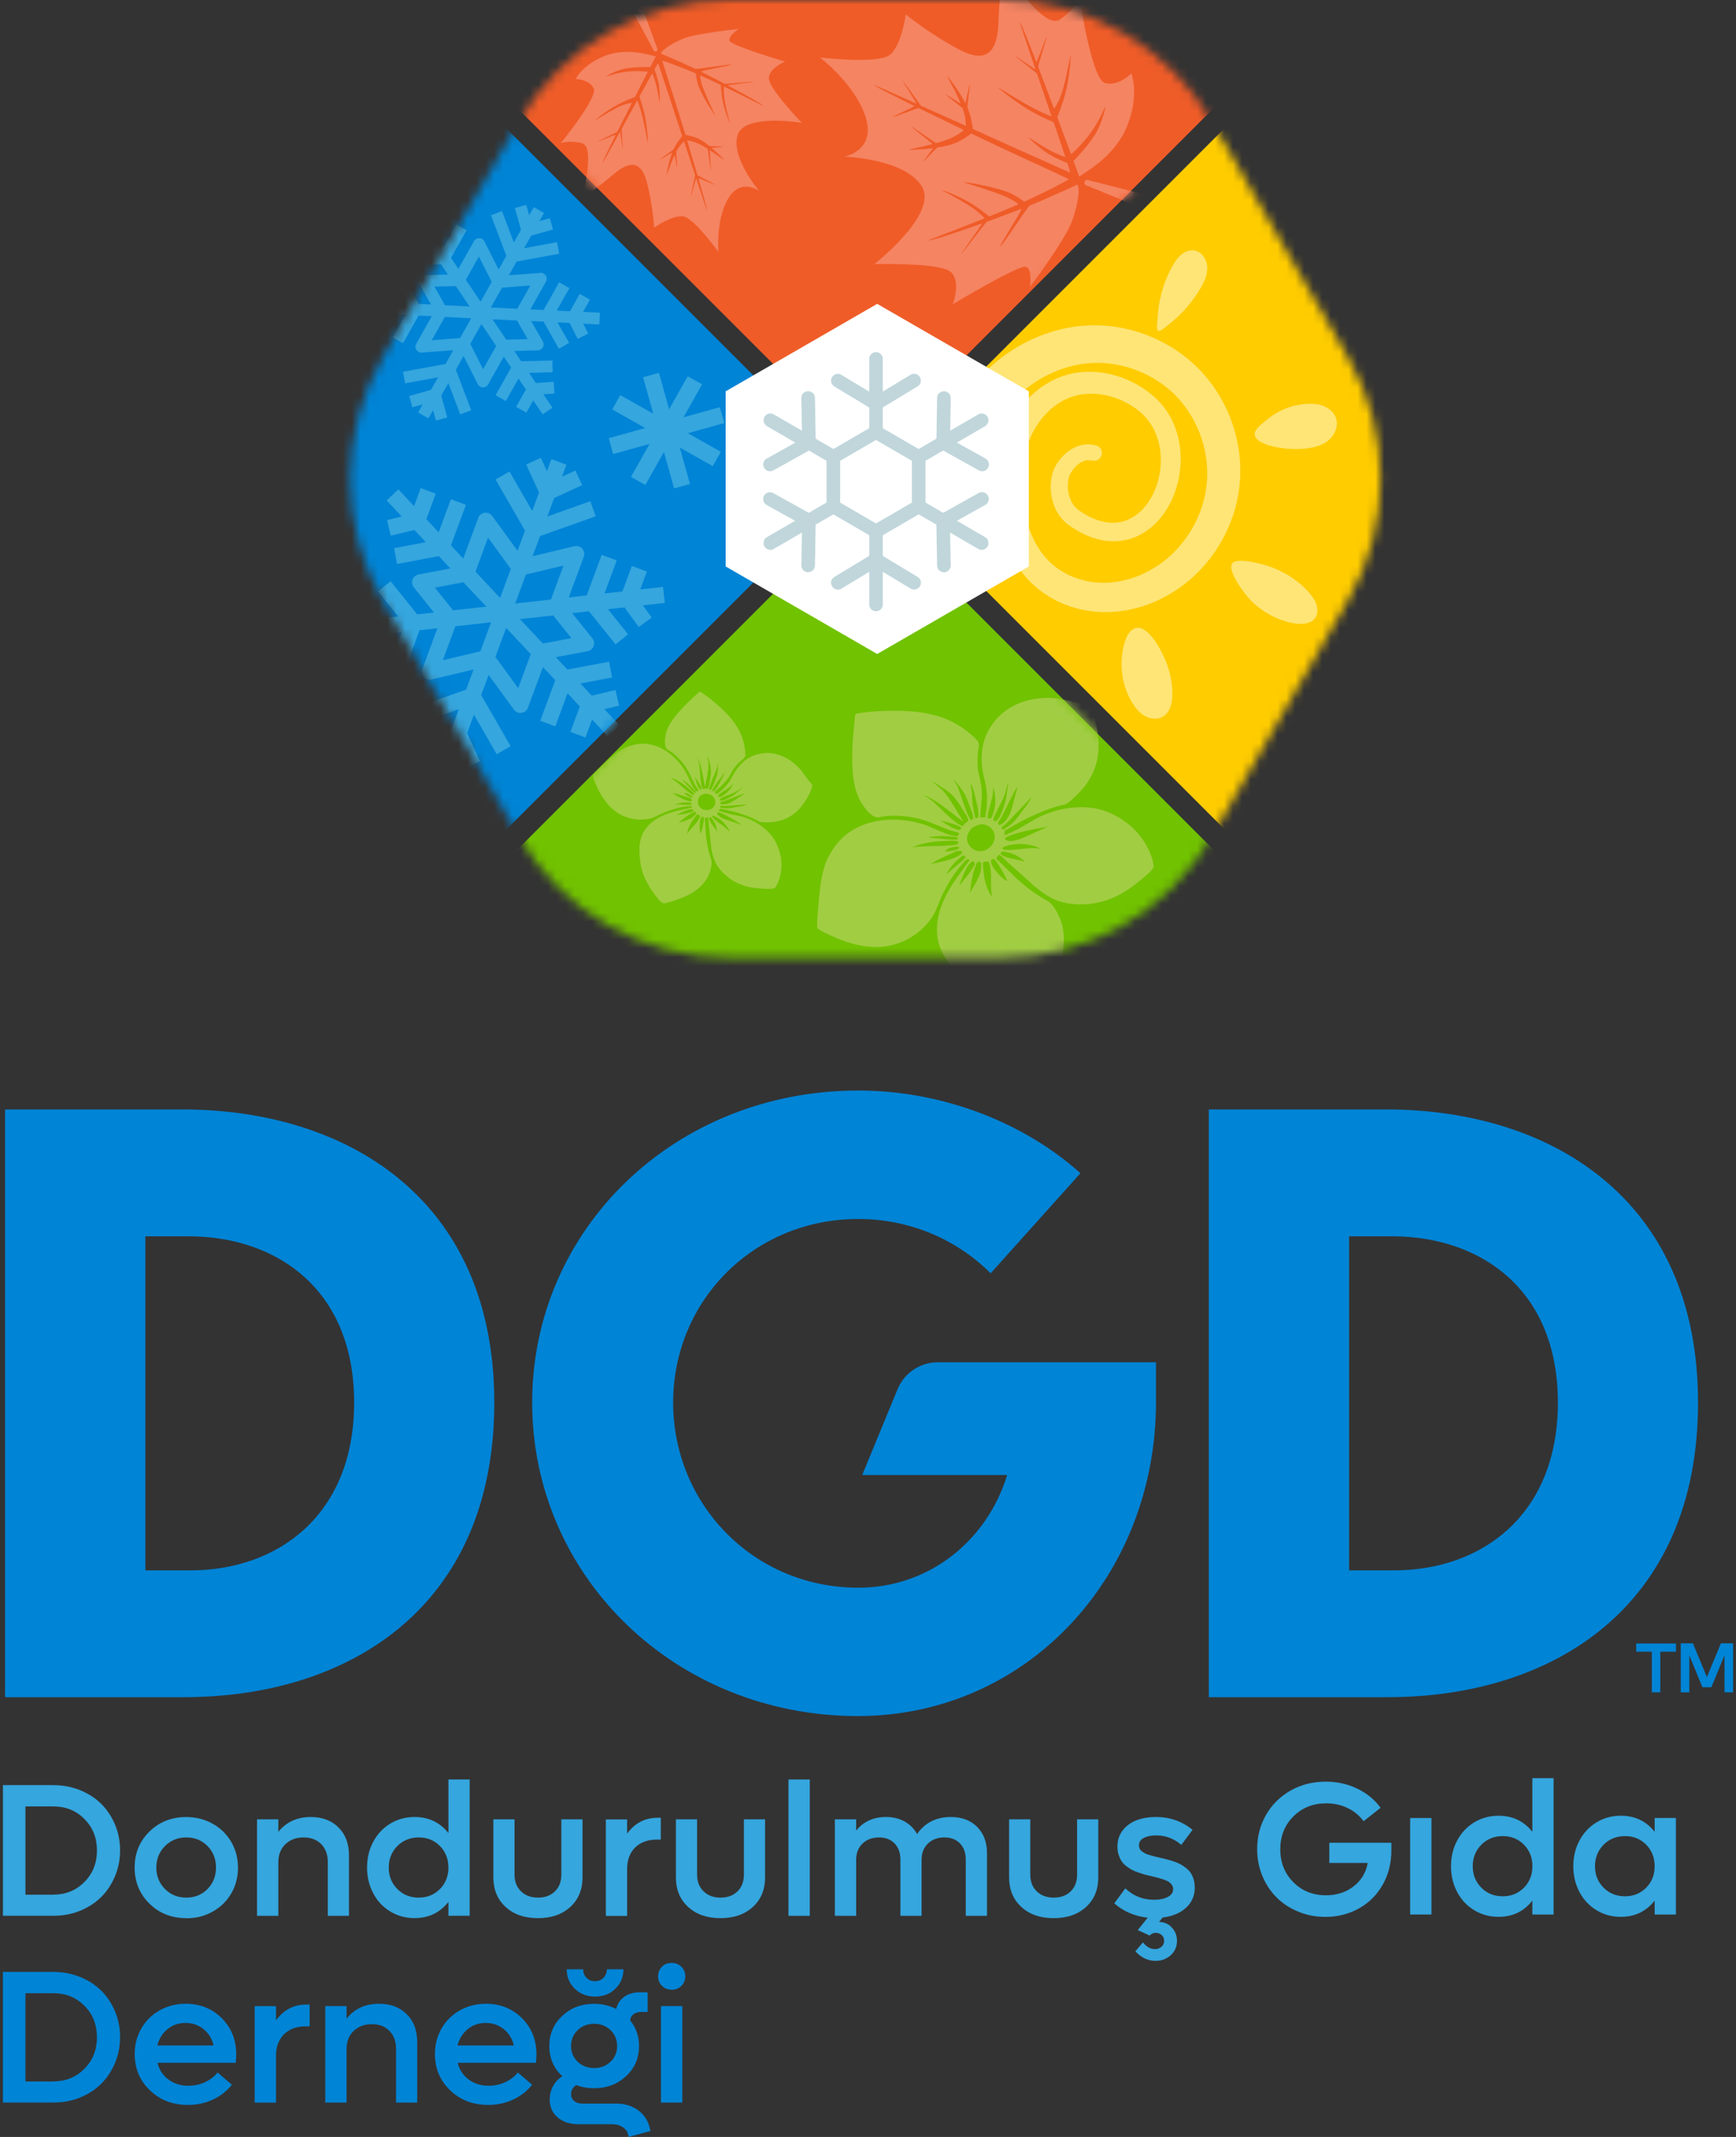 <svg width="195" height="240" viewBox="0 0 195 240" fill="none" xmlns="http://www.w3.org/2000/svg">
<rect x="0" y="0" width="195" height="240" fill="#333333" stroke="none"/>
<path d="M0.576 124.6H20.482C38.71 124.6 55.522 134.426 55.522 157.517C55.522 180.608 39.064 190.61 20.659 190.61H0.569V124.6H0.576ZM16.327 176.368H21.374C31.192 176.368 39.779 170.174 39.779 157.524C39.779 144.874 31.192 138.942 21.374 138.85H16.327V176.368Z" fill="#0084D6"/>
<path d="M96.41 192.735C75.79 192.735 59.777 176.984 59.777 157.517C59.777 138.051 75.79 122.477 96.41 122.477C106.052 122.477 115.169 126.194 121.363 131.765L111.276 143.006C107.382 139.113 102.073 136.904 96.41 136.904C84.645 136.904 75.613 146.106 75.613 157.517C75.613 168.928 84.638 178.315 96.41 178.315C104.466 178.315 110.922 172.914 113.13 165.658H96.849L100.827 156.01C101.578 154.19 103.354 153.001 105.322 153.001H129.85V157.425C129.85 177.246 115.162 192.727 96.403 192.727L96.41 192.735Z" fill="#0084D6"/>
<path d="M135.789 124.6H155.695C173.923 124.6 190.735 134.426 190.735 157.517C190.735 180.608 174.277 190.61 155.872 190.61H135.782V124.6H135.789ZM151.54 176.368H156.587C166.405 176.368 174.992 170.174 174.992 157.524C174.992 144.874 166.405 138.942 156.587 138.85H151.54V176.368Z" fill="#0084D6"/>
<path d="M185.546 190.066V185.507H183.79V184.58H188.257V185.507H186.501V190.066H185.546ZM193.707 190.066V185.91L192.235 189.492H191.23L189.757 185.918V190.066H188.795V184.565H190.161L191.732 188.346L193.304 184.565H194.67V190.066H193.707Z" fill="#0084D6"/>
<path d="M6.02 200.492C7.075 200.492 8.059 200.683 8.986 201.051C9.914 201.426 10.7 201.936 11.358 202.58C12.016 203.224 12.533 204.003 12.915 204.909C13.297 205.815 13.489 206.785 13.489 207.819C13.489 208.852 13.297 209.822 12.915 210.728C12.533 211.634 12.016 212.413 11.358 213.064C10.7 213.715 9.907 214.225 8.986 214.6C8.066 214.975 7.075 215.159 6.02 215.159H0.329V200.485H6.02V200.492ZM5.978 212.788C7.38 212.788 8.548 212.314 9.482 211.365C10.424 210.417 10.891 209.234 10.891 207.826C10.891 206.417 10.424 205.235 9.482 204.293C8.548 203.345 7.38 202.878 5.978 202.878H2.856V212.795H5.978V212.788Z" fill="#35A6DE"/>
<path d="M20.929 215.429C19.272 215.429 17.892 214.884 16.788 213.801C15.683 212.711 15.124 211.366 15.124 209.752C15.124 208.138 15.676 206.786 16.788 205.702C17.892 204.612 19.272 204.074 20.929 204.074C22.012 204.074 22.996 204.322 23.881 204.818C24.772 205.313 25.466 205.993 25.976 206.863C26.478 207.734 26.733 208.697 26.733 209.759C26.733 210.82 26.478 211.783 25.976 212.654C25.466 213.525 24.772 214.204 23.881 214.7C22.989 215.195 22.005 215.443 20.929 215.443V215.429ZM18.529 212.151C19.173 212.803 19.973 213.121 20.929 213.121C21.884 213.121 22.677 212.795 23.314 212.151C23.944 211.507 24.263 210.7 24.263 209.745C24.263 208.789 23.944 207.975 23.314 207.331C22.677 206.686 21.884 206.361 20.929 206.361C19.973 206.361 19.173 206.686 18.529 207.338C17.885 207.989 17.559 208.789 17.559 209.745C17.559 210.7 17.885 211.5 18.529 212.151Z" fill="#35A6DE"/>
<path d="M34.916 204.068C36.205 204.068 37.238 204.458 38.024 205.243C38.81 206.022 39.199 207.063 39.199 208.344V215.168H36.821V209.122C36.821 208.294 36.573 207.622 36.084 207.119C35.596 206.617 34.938 206.362 34.124 206.362C33.267 206.362 32.573 206.617 32.05 207.133C31.519 207.643 31.264 208.323 31.264 209.165V215.168H28.871V204.33H31.264V205.732C32.156 204.627 33.373 204.068 34.916 204.068Z" fill="#35A6DE"/>
<path d="M50.37 199.849H52.756V215.161H50.37V213.603C49.414 214.814 48.147 215.423 46.569 215.423C45.564 215.423 44.658 215.175 43.836 214.679C43.022 214.184 42.378 213.504 41.925 212.641C41.465 211.777 41.231 210.807 41.231 209.745C41.231 208.683 41.458 207.714 41.925 206.85C42.385 205.986 43.022 205.307 43.836 204.811C44.651 204.316 45.564 204.068 46.569 204.068C48.154 204.068 49.422 204.67 50.37 205.873V199.849ZM47.036 213.122C47.992 213.122 48.785 212.796 49.422 212.152C50.052 211.508 50.37 210.701 50.37 209.745C50.37 208.79 50.052 207.976 49.422 207.331C48.785 206.687 47.992 206.362 47.036 206.362C46.08 206.362 45.273 206.687 44.629 207.331C43.992 207.983 43.667 208.783 43.667 209.745C43.667 210.708 43.985 211.501 44.629 212.152C45.273 212.803 46.073 213.122 47.036 213.122Z" fill="#35A6DE"/>
<path d="M60.429 215.429C58.921 215.429 57.711 215.012 56.79 214.169C55.877 213.334 55.417 212.223 55.417 210.849V204.33H57.795V210.538C57.795 211.316 58.036 211.939 58.525 212.414C59.006 212.888 59.643 213.122 60.436 213.122C61.229 213.122 61.859 212.888 62.34 212.414C62.814 211.946 63.055 211.316 63.055 210.538V204.33H65.433V210.849C65.433 212.23 64.973 213.334 64.06 214.169C63.147 215.005 61.937 215.429 60.436 215.429H60.429Z" fill="#35A6DE"/>
<path d="M73.821 204.153H74.225V206.602H73.821C72.766 206.602 71.945 206.899 71.343 207.494C70.749 208.088 70.444 208.888 70.444 209.901V215.174H68.052V204.337H70.444V205.929C71.308 204.754 72.434 204.16 73.821 204.16V204.153Z" fill="#35A6DE"/>
<path d="M80.935 215.429C79.427 215.429 78.216 215.012 77.296 214.169C76.383 213.334 75.923 212.223 75.923 210.849V204.33H78.301V210.538C78.301 211.316 78.542 211.939 79.03 212.414C79.512 212.888 80.149 213.122 80.942 213.122C81.735 213.122 82.365 212.888 82.846 212.414C83.32 211.946 83.561 211.316 83.561 210.538V204.33H85.939V210.849C85.939 212.23 85.479 213.334 84.566 214.169C83.653 215.005 82.442 215.429 80.942 215.429H80.935Z" fill="#35A6DE"/>
<path d="M88.566 215.167V199.855H90.959V215.167H88.566Z" fill="#35A6DE"/>
<path d="M106.809 204.068C108.041 204.068 109.025 204.436 109.761 205.18C110.498 205.923 110.866 206.9 110.866 208.131V215.168H108.48V208.832C108.48 208.082 108.261 207.487 107.829 207.034C107.39 206.581 106.809 206.362 106.087 206.362C105.316 206.362 104.7 206.595 104.226 207.055C103.751 207.523 103.518 208.124 103.518 208.875V215.168H101.139V208.832C101.139 208.082 100.92 207.487 100.481 207.034C100.042 206.581 99.454 206.362 98.733 206.362C98.01 206.362 97.352 206.588 96.878 207.055C96.404 207.516 96.17 208.124 96.17 208.875V215.168H93.777V204.33H96.17V205.597C96.991 204.578 98.11 204.068 99.525 204.068C100.311 204.068 101.012 204.238 101.614 204.571C102.215 204.911 102.682 205.378 103.015 205.979C103.893 204.705 105.167 204.068 106.824 204.068H106.809Z" fill="#35A6DE"/>
<path d="M118.361 215.429C116.854 215.429 115.643 215.012 114.723 214.169C113.81 213.334 113.35 212.223 113.35 210.849V204.33H115.728V210.538C115.728 211.316 115.969 211.939 116.457 212.414C116.939 212.888 117.576 213.122 118.368 213.122C119.161 213.122 119.791 212.888 120.273 212.414C120.747 211.946 120.988 211.316 120.988 210.538V204.33H123.366V210.849C123.366 212.23 122.906 213.334 121.993 214.169C121.08 215.005 119.869 215.429 118.368 215.429H118.361Z" fill="#35A6DE"/>
<path d="M134.211 211.94C134.211 212.895 133.878 213.667 133.213 214.269C132.547 214.87 131.677 215.224 130.593 215.359L130.19 215.854C130.763 215.854 131.245 216.067 131.627 216.477C132.009 216.888 132.207 217.383 132.207 217.971C132.207 218.615 131.981 219.153 131.521 219.578C131.061 220.003 130.487 220.222 129.787 220.222C129.348 220.222 128.937 220.123 128.548 219.932C128.158 219.741 127.819 219.472 127.535 219.146L128.385 218.148C128.774 218.651 129.227 218.905 129.744 218.905C130.034 218.905 130.275 218.813 130.473 218.636C130.671 218.459 130.763 218.233 130.763 217.971C130.763 217.709 130.671 217.504 130.494 217.334C130.317 217.164 130.091 217.079 129.829 217.079C129.546 217.079 129.319 217.178 129.142 217.383L127.804 216.768L128.916 215.373C127.465 215.217 126.212 214.686 125.164 213.766L126.403 212.081C127.295 212.931 128.371 213.363 129.631 213.363C130.261 213.363 130.778 213.256 131.174 213.044C131.577 212.832 131.776 212.541 131.776 212.166C131.776 212.003 131.733 211.855 131.648 211.72C131.563 211.586 131.457 211.48 131.337 211.388C131.216 211.296 131.039 211.211 130.806 211.126C130.572 211.041 130.367 210.977 130.19 210.928C130.013 210.878 129.765 210.814 129.447 210.744C129.128 210.673 128.866 210.602 128.668 210.552C128.47 210.503 128.215 210.425 127.911 210.319C127.606 210.213 127.358 210.113 127.16 210.007C126.962 209.908 126.75 209.767 126.523 209.59C126.297 209.42 126.113 209.229 125.985 209.03C125.851 208.832 125.745 208.592 125.653 208.315C125.56 208.039 125.518 207.735 125.518 207.402C125.518 206.68 125.716 206.064 126.12 205.555C126.523 205.045 127.04 204.67 127.677 204.429C128.314 204.188 129.036 204.068 129.836 204.068C131.422 204.068 132.795 204.55 133.956 205.512L132.696 207.197C131.868 206.489 130.926 206.135 129.871 206.135C129.312 206.135 128.845 206.227 128.484 206.418C128.123 206.602 127.939 206.878 127.939 207.239C127.939 207.381 127.96 207.501 128.01 207.615C128.059 207.728 128.144 207.827 128.265 207.919C128.385 208.011 128.498 208.082 128.611 208.146C128.725 208.209 128.887 208.273 129.107 208.337C129.326 208.4 129.51 208.457 129.659 208.492C129.808 208.528 130.02 208.584 130.296 208.641C130.608 208.712 130.863 208.768 131.068 208.825C131.273 208.875 131.528 208.953 131.825 209.052C132.123 209.151 132.377 209.257 132.576 209.363C132.774 209.469 132.986 209.611 133.206 209.781C133.425 209.951 133.609 210.135 133.736 210.333C133.871 210.531 133.984 210.765 134.069 211.048C134.154 211.324 134.197 211.628 134.197 211.954L134.211 211.94Z" fill="#35A6DE"/>
<path d="M149.31 206.962H156.29V207.812C156.29 209.221 155.971 210.502 155.334 211.642C154.697 212.781 153.812 213.673 152.68 214.317C151.547 214.961 150.273 215.287 148.864 215.287C147.788 215.287 146.776 215.089 145.834 214.7C144.886 214.31 144.072 213.779 143.399 213.107C142.727 212.434 142.189 211.634 141.799 210.693C141.41 209.751 141.212 208.753 141.212 207.684C141.212 206.269 141.545 204.973 142.217 203.819C142.883 202.659 143.81 201.752 144.985 201.087C146.16 200.429 147.47 200.096 148.914 200.096C150.195 200.096 151.377 200.358 152.46 200.882C153.543 201.406 154.414 202.121 155.079 203.034L153.168 204.541C152.701 203.911 152.106 203.416 151.377 203.062C150.648 202.708 149.848 202.531 148.97 202.531C147.498 202.531 146.266 203.02 145.282 204.003C144.298 204.987 143.81 206.212 143.81 207.692C143.81 209.171 144.298 210.403 145.275 211.387C146.252 212.371 147.477 212.859 148.949 212.859C150.152 212.859 151.186 212.526 152.05 211.854C152.913 211.181 153.437 210.311 153.635 209.228H149.317V206.977L149.31 206.962Z" fill="#35A6DE"/>
<path d="M158.399 215.019V204.182H160.792V215.019H158.399Z" fill="#35A6DE"/>
<path d="M172.126 199.707H174.512V215.018H172.126V213.461C171.17 214.672 169.903 215.28 168.325 215.28C167.32 215.28 166.413 215.033 165.592 214.537C164.778 214.042 164.134 213.362 163.681 212.498C163.221 211.635 162.987 210.665 162.987 209.603C162.987 208.541 163.214 207.572 163.681 206.708C164.141 205.844 164.778 205.165 165.592 204.669C166.406 204.174 167.32 203.926 168.325 203.926C169.91 203.926 171.177 204.528 172.126 205.731V199.707ZM168.799 212.973C169.755 212.973 170.547 212.647 171.185 212.003C171.815 211.359 172.133 210.552 172.133 209.596C172.133 208.64 171.815 207.826 171.185 207.182C170.547 206.538 169.755 206.212 168.799 206.212C167.843 206.212 167.036 206.538 166.392 207.182C165.755 207.833 165.429 208.633 165.429 209.596C165.429 210.559 165.748 211.352 166.392 212.003C167.036 212.654 167.836 212.973 168.799 212.973Z" fill="#35A6DE"/>
<path d="M185.864 204.18H188.25V215.018H185.864V213.46C184.909 214.671 183.642 215.28 182.063 215.28C181.058 215.28 180.152 215.032 179.331 214.536C178.517 214.041 177.872 213.361 177.419 212.498C176.959 211.634 176.726 210.664 176.726 209.602C176.726 208.541 176.952 207.571 177.419 206.707C177.879 205.844 178.517 205.164 179.331 204.669C180.145 204.173 181.058 203.925 182.063 203.925C183.649 203.925 184.916 204.527 185.864 205.73V204.18ZM182.53 212.972C183.486 212.972 184.279 212.646 184.916 212.002C185.546 211.358 185.864 210.551 185.864 209.595C185.864 208.64 185.546 207.826 184.916 207.181C184.279 206.537 183.486 206.212 182.53 206.212C181.575 206.212 180.768 206.537 180.123 207.181C179.486 207.833 179.161 208.633 179.161 209.595C179.161 210.558 179.479 211.351 180.123 212.002C180.768 212.653 181.567 212.972 182.53 212.972Z" fill="#35A6DE"/>
<path d="M6.02 221.468C7.075 221.468 8.059 221.659 8.986 222.027C9.914 222.402 10.7 222.912 11.358 223.556C12.016 224.2 12.533 224.979 12.915 225.885C13.297 226.791 13.489 227.761 13.489 228.795C13.489 229.828 13.297 230.798 12.915 231.704C12.533 232.61 12.016 233.389 11.358 234.04C10.7 234.691 9.907 235.201 8.986 235.576C8.066 235.951 7.075 236.135 6.02 236.135H0.329V221.461H6.02V221.468ZM5.978 233.764C7.38 233.764 8.548 233.29 9.482 232.341C10.424 231.393 10.891 230.21 10.891 228.802C10.891 227.393 10.424 226.211 9.482 225.269C8.548 224.321 7.38 223.854 5.978 223.854H2.856V233.771H5.978V233.764Z" fill="#0084D6"/>
<path d="M26.535 230.74C26.535 231.059 26.514 231.37 26.471 231.675H17.686C17.877 232.453 18.288 233.083 18.918 233.551C19.548 234.018 20.298 234.251 21.176 234.251C21.856 234.251 22.486 234.11 23.073 233.827C23.661 233.544 24.114 233.183 24.439 232.758L26.046 234.138C25.487 234.846 24.772 235.398 23.916 235.802C23.052 236.205 22.118 236.403 21.119 236.403C19.399 236.403 17.977 235.858 16.837 234.761C15.697 233.671 15.131 232.305 15.131 230.684C15.131 229.629 15.379 228.673 15.881 227.81C16.377 226.946 17.063 226.274 17.941 225.778C18.819 225.29 19.789 225.042 20.851 225.042C22.479 225.042 23.831 225.587 24.914 226.67C25.997 227.753 26.535 229.112 26.535 230.747V230.74ZM20.829 227.194C20.058 227.194 19.392 227.427 18.819 227.888C18.245 228.355 17.863 228.964 17.672 229.728H23.994C23.817 228.964 23.434 228.355 22.854 227.888C22.273 227.42 21.601 227.194 20.822 227.194H20.829Z" fill="#0084D6"/>
<path d="M34.379 225.127H34.782V227.577H34.379C33.324 227.577 32.503 227.874 31.901 228.469C31.306 229.063 31.002 229.863 31.002 230.875V236.149H28.609V225.311H31.002V226.904C31.866 225.729 32.991 225.134 34.379 225.134V225.127Z" fill="#0084D6"/>
<path d="M42.581 225.042C43.87 225.042 44.903 225.431 45.689 226.217C46.475 226.996 46.864 228.036 46.864 229.318V236.141H44.486V230.096C44.486 229.268 44.238 228.595 43.749 228.093C43.261 227.59 42.603 227.335 41.789 227.335C40.932 227.335 40.238 227.59 39.715 228.107C39.184 228.617 38.929 229.296 38.929 230.139V236.141H36.536V225.304H38.929V226.705C39.821 225.601 41.038 225.042 42.581 225.042Z" fill="#0084D6"/>
<path d="M60.259 230.74C60.259 231.059 60.238 231.37 60.196 231.675H51.411C51.602 232.453 52.013 233.083 52.643 233.551C53.273 234.018 54.023 234.251 54.901 234.251C55.58 234.251 56.21 234.11 56.798 233.827C57.385 233.544 57.839 233.183 58.164 232.758L59.771 234.138C59.212 234.846 58.497 235.398 57.64 235.802C56.777 236.205 55.842 236.403 54.844 236.403C53.124 236.403 51.701 235.858 50.562 234.761C49.422 233.671 48.855 232.305 48.855 230.684C48.855 229.629 49.103 228.673 49.606 227.81C50.101 226.946 50.788 226.274 51.666 225.778C52.544 225.29 53.513 225.042 54.575 225.042C56.203 225.042 57.555 225.587 58.638 226.67C59.721 227.753 60.259 229.112 60.259 230.747V230.74ZM54.554 227.194C53.782 227.194 53.117 227.427 52.544 227.888C51.97 228.355 51.588 228.964 51.397 229.728H57.718C57.541 228.964 57.159 228.355 56.578 227.888C55.998 227.42 55.325 227.194 54.547 227.194H54.554Z" fill="#0084D6"/>
<path d="M69.15 236.248C70.198 236.248 71.076 236.524 71.776 237.076C72.477 237.628 72.902 238.379 73.065 239.334L70.594 240C70.566 239.568 70.382 239.214 70.035 238.959C69.688 238.697 69.249 238.57 68.704 238.57H64.974C64.011 238.57 63.232 238.315 62.638 237.805C62.043 237.296 61.746 236.63 61.746 235.809C61.746 235.271 61.873 234.761 62.128 234.287C62.383 233.813 62.73 233.445 63.168 233.19C62.192 232.284 61.703 231.151 61.703 229.792C61.703 228.433 62.184 227.314 63.147 226.408C64.11 225.502 65.306 225.049 66.743 225.049C67.628 225.049 68.449 225.24 69.214 225.623C69.355 225.042 69.66 224.582 70.134 224.249C70.608 223.917 71.189 223.754 71.875 223.754H72.746V225.962H71.996C71.663 225.962 71.387 226.047 71.16 226.217C70.934 226.387 70.806 226.614 70.778 226.897C71.451 227.732 71.783 228.702 71.783 229.792C71.783 231.137 71.302 232.263 70.332 233.169C69.362 234.075 68.166 234.528 66.743 234.528C66 234.528 65.335 234.407 64.726 234.174C64.336 234.429 64.145 234.775 64.145 235.214C64.145 235.519 64.266 235.767 64.499 235.965C64.733 236.156 65.044 236.255 65.419 236.255H69.15V236.248ZM66.842 224.235C65.929 224.235 65.172 223.945 64.563 223.357C63.961 222.77 63.657 222.041 63.657 221.17H65.504C65.504 221.559 65.632 221.878 65.887 222.133C66.141 222.388 66.46 222.508 66.842 222.508C67.225 222.508 67.529 222.381 67.784 222.126C68.039 221.871 68.166 221.552 68.166 221.17H70.028C70.028 222.041 69.723 222.77 69.122 223.357C68.52 223.945 67.763 224.235 66.849 224.235H66.842ZM66.743 227.293C66 227.293 65.384 227.527 64.889 228.008C64.393 228.482 64.145 229.077 64.145 229.785C64.145 230.493 64.393 231.08 64.889 231.555C65.384 232.029 66 232.263 66.743 232.263C67.487 232.263 68.088 232.022 68.584 231.548C69.079 231.073 69.32 230.479 69.32 229.785C69.32 229.091 69.072 228.475 68.584 228.008C68.095 227.534 67.479 227.293 66.743 227.293Z" fill="#0084D6"/>
<path d="M75.443 223.463C75.011 223.463 74.657 223.322 74.36 223.031C74.062 222.741 73.921 222.38 73.921 221.963C73.921 221.545 74.07 221.17 74.36 220.879C74.65 220.589 75.011 220.455 75.443 220.455C75.875 220.455 76.243 220.596 76.533 220.879C76.823 221.163 76.972 221.524 76.972 221.963C76.972 222.401 76.823 222.748 76.533 223.038C76.243 223.329 75.882 223.47 75.443 223.47V223.463ZM74.246 236.141V225.304H76.639V236.141H74.246Z" fill="#0084D6"/>
<mask id="mask0_1014_423" style="mask-type:luminance" maskUnits="userSpaceOnUse" x="39" y="0" width="117" height="108">
<path d="M136.135 93.922L151.426 67.44C156.303 58.995 156.303 48.582 151.426 40.137L136.135 13.655C131.258 5.21 122.247 1.52588e-05 112.492 1.52588e-05H81.912C72.157 1.52588e-05 63.146 5.203 58.269 13.655L42.978 40.137C38.101 48.582 38.101 58.995 42.978 67.44L58.269 93.922C63.146 102.367 72.157 107.577 81.912 107.577H112.492C122.247 107.577 131.258 102.374 136.135 93.922Z" fill="white"/>
</mask>
<g mask="url(#mask0_1014_423)">
<path d="M84.134 -76.672L26.716 -19.254L97.223 51.253L154.641 -6.165L84.134 -76.672Z" fill="#EF5C28"/>
<path d="M25.745 -16.714L-31.673 40.704L38.834 111.211L96.252 53.793L25.745 -16.714Z" fill="#0084D6"/>
<path d="M97.205 56.324L39.787 113.742L110.294 184.249L167.712 126.831L97.205 56.324Z" fill="#71C200"/>
<path d="M155.597 -3.647L98.18 53.771L168.687 124.278L226.105 66.86L155.597 -3.647Z" fill="#FFCC00"/>
<path d="M131.699 29.887C131.961 29.413 132.265 28.946 132.683 28.599C133.101 28.252 133.66 28.04 134.198 28.139C135.026 28.295 135.578 29.165 135.606 30.008C135.642 30.85 135.267 31.657 134.842 32.386C133.893 34.007 132.612 35.444 131.111 36.577C130.899 36.74 130.283 37.334 130.057 37.129C129.866 36.966 130.014 35.989 130.028 35.749C130.071 34.793 130.22 33.844 130.467 32.924C130.75 31.862 131.161 30.843 131.699 29.887Z" fill="#FEE576"/>
<path d="M146.84 45.354C147.492 45.319 148.157 45.375 148.759 45.637C149.361 45.892 149.884 46.38 150.083 46.996C150.373 47.909 149.899 48.936 149.141 49.516C148.384 50.104 147.407 50.316 146.451 50.394C145.17 50.5 143.874 50.38 142.636 50.047C142.041 49.884 140.76 49.417 140.951 48.575C141.064 48.072 141.991 47.407 142.367 47.095C143.627 46.062 145.212 45.432 146.84 45.354Z" fill="#FEE576"/>
<path d="M146.868 66.364C147.286 66.81 147.661 67.299 147.852 67.844C148.043 68.389 148.036 68.997 147.717 69.429C147.179 70.151 145.997 70.165 144.999 69.939C143.35 69.564 141.778 68.707 140.575 67.518C139.924 66.881 137.297 63.511 138.72 63.065C139.478 62.825 140.787 63.136 141.587 63.327C142.507 63.547 143.406 63.894 144.242 64.347C145.219 64.877 146.118 65.557 146.868 66.357V66.364Z" fill="#FEE576"/>
<path d="M131.691 77.838C131.705 78.85 131.472 80.018 130.587 80.507C129.978 80.84 129.199 80.755 128.598 80.415C127.996 80.075 127.543 79.516 127.175 78.921C125.901 76.84 125.639 74.157 126.424 71.856C126.743 70.929 127.514 70.08 128.534 70.738C129.504 71.368 130.24 72.713 130.721 73.732C131.33 75.014 131.67 76.422 131.691 77.838Z" fill="#FEE576"/>
<path d="M123.069 50.013C122.822 49.956 122.56 49.914 122.305 49.907C122.043 49.9 121.781 49.928 121.526 49.977C121.016 50.084 120.549 50.303 120.146 50.579C119.742 50.855 119.402 51.181 119.105 51.542C118.808 51.903 118.56 52.292 118.362 52.752C118.312 52.866 118.27 52.986 118.227 53.12C118.206 53.184 118.185 53.262 118.178 53.319L118.142 53.489C118.093 53.715 118.065 53.942 118.043 54.175C118.008 54.635 118.015 55.088 118.086 55.548C118.22 56.455 118.553 57.361 119.169 58.132C119.325 58.323 119.495 58.507 119.679 58.677C119.771 58.762 119.87 58.84 119.976 58.918C120.004 58.939 120.025 58.953 120.047 58.968L120.11 59.01L120.238 59.102C120.585 59.343 120.946 59.562 121.321 59.767C122.071 60.171 122.892 60.497 123.777 60.666C124.655 60.836 125.596 60.843 126.503 60.638C127.409 60.433 128.258 60.022 128.98 59.484C129.709 58.946 130.318 58.281 130.814 57.559C131.309 56.837 131.698 56.058 131.989 55.244C132.562 53.623 132.76 51.875 132.534 50.154C132.42 49.291 132.194 48.441 131.847 47.627C131.5 46.813 131.026 46.042 130.438 45.369C130.148 45.029 129.83 44.711 129.49 44.428C129.157 44.145 128.817 43.89 128.456 43.649C127.741 43.168 126.97 42.771 126.156 42.46C124.542 41.844 122.751 41.589 120.981 41.851C120.096 41.978 119.218 42.247 118.404 42.637C117.597 43.026 116.854 43.522 116.182 44.102C114.851 45.263 113.824 46.714 113.131 48.3C112.784 49.093 112.522 49.914 112.324 50.742C112.133 51.57 112.012 52.413 111.948 53.248C111.892 54.083 111.885 54.919 111.927 55.747C111.97 56.575 112.069 57.41 112.225 58.239C112.536 59.888 113.081 61.537 113.973 63.059C114.419 63.817 114.95 64.539 115.573 65.19C116.196 65.841 116.904 66.415 117.661 66.896C119.176 67.852 120.889 68.446 122.652 68.659C124.421 68.871 126.212 68.708 127.89 68.227C129.575 67.752 131.153 66.974 132.569 65.961C135.401 63.93 137.51 60.992 138.572 57.672C138.834 56.844 139.032 55.987 139.159 55.117C139.287 54.246 139.336 53.368 139.315 52.49C139.273 50.742 138.94 49.008 138.352 47.358C137.765 45.716 136.915 44.152 135.825 42.764C134.735 41.37 133.404 40.166 131.925 39.211C130.445 38.255 128.817 37.533 127.111 37.08C125.405 36.627 123.614 36.443 121.83 36.57C121.385 36.599 120.946 36.655 120.507 36.719C120.068 36.79 119.629 36.867 119.204 36.974C118.341 37.172 117.498 37.448 116.684 37.781C115.87 38.113 115.077 38.503 114.32 38.949C113.562 39.395 112.84 39.89 112.154 40.435C111.467 40.98 110.816 41.575 110.214 42.212C109.605 42.849 109.046 43.536 108.536 44.251C108.027 44.966 107.574 45.716 107.17 46.495C106.767 47.273 106.413 48.066 106.116 48.88C104.912 52.144 104.523 55.662 104.905 59.102C105.054 60.44 106.257 61.396 107.588 61.247C108.919 61.098 109.881 59.895 109.733 58.564C109.733 58.55 109.733 58.522 109.733 58.508C109.372 55.81 109.62 53.007 110.504 50.452C110.724 49.815 110.986 49.192 111.283 48.583C111.58 47.981 111.913 47.401 112.295 46.849C112.671 46.297 113.074 45.773 113.527 45.277C113.973 44.782 114.461 44.322 114.971 43.89C117.024 42.177 119.579 41.044 122.192 40.803C124.789 40.556 127.515 41.228 129.78 42.623C130.913 43.323 131.925 44.194 132.767 45.221C133.61 46.247 134.282 47.422 134.763 48.675C135.245 49.928 135.528 51.266 135.592 52.604C135.655 53.942 135.493 55.279 135.11 56.575C134.353 59.166 132.725 61.537 130.559 63.158C129.476 63.965 128.251 64.602 126.97 64.992C125.688 65.388 124.336 65.537 123.034 65.409C121.724 65.282 120.436 64.864 119.325 64.192C118.765 63.859 118.256 63.463 117.803 63.002C117.35 62.542 116.939 62.026 116.592 61.459C115.191 59.187 114.674 56.214 114.794 53.389C114.83 52.682 114.922 51.988 115.056 51.308C115.205 50.629 115.396 49.963 115.658 49.333C116.175 48.08 116.953 46.926 117.937 46.035C118.433 45.589 118.971 45.206 119.551 44.916C120.125 44.626 120.74 44.428 121.385 44.314C122.673 44.095 124.053 44.251 125.327 44.704C125.972 44.93 126.587 45.235 127.161 45.603C127.451 45.787 127.727 45.985 127.989 46.197C128.244 46.403 128.478 46.629 128.69 46.877C129.561 47.847 130.106 49.107 130.304 50.445C130.502 51.783 130.368 53.198 129.929 54.501C129.49 55.796 128.732 56.986 127.713 57.771C127.203 58.161 126.637 58.444 126.035 58.592C125.434 58.741 124.797 58.748 124.159 58.642C123.522 58.529 122.885 58.295 122.269 57.977C121.965 57.814 121.661 57.637 121.37 57.438L121.158 57.29C121.101 57.255 121.052 57.212 121.002 57.17C120.896 57.085 120.804 56.986 120.712 56.879C120.351 56.447 120.103 55.867 120.004 55.244C119.955 54.933 119.933 54.614 119.955 54.303C119.962 54.147 119.983 53.991 120.011 53.835L120.032 53.722C120.04 53.687 120.047 53.673 120.054 53.637C120.068 53.581 120.089 53.524 120.117 53.46C120.217 53.205 120.379 52.929 120.57 52.689C120.762 52.448 120.974 52.228 121.208 52.066C121.441 51.896 121.689 51.783 121.93 51.726C122.177 51.662 122.425 51.669 122.68 51.726H122.708C123.183 51.832 123.65 51.528 123.756 51.053C123.855 50.586 123.565 50.126 123.098 50.013H123.069Z" fill="#FEE576"/>
<mask id="mask1_1014_423" style="mask-type:luminance" maskUnits="userSpaceOnUse" x="26" y="-77" width="129" height="129">
<path d="M84.135 -76.672L26.717 -19.254L97.224 51.253L154.642 -6.165L84.135 -76.672Z" fill="white"/>
</mask>
<g mask="url(#mask1_1014_423)">
<path d="M92.084 6.456C92.084 6.456 98.639 7.235 99.963 6.159C101.28 5.083 101.747 1.622 101.747 1.622C101.747 1.622 104.585 3.943 107.905 5.649C111.225 7.355 112.089 5.232 112.16 2.379C112.231 -0.474 112.719 -3.574 112.719 -3.574C112.719 -3.574 117.207 3.441 119.033 2.202C120.867 0.963 121.27 -0.247 121.27 -0.247C121.27 -0.247 122.608 8.899 124.116 9.323C125.624 9.755 127.082 8.233 127.082 8.233C127.082 8.233 128.052 10.704 126.558 14.278C125.064 17.853 121.44 19.552 121.242 19.857C121.242 19.857 121.044 19.326 120.591 18.094C120.576 18.044 122.006 16.685 122.962 15.178C123.847 13.797 124.18 12.013 124.165 11.971C124.151 11.928 123.535 13.472 122.594 14.802C121.617 16.183 120.315 17.358 120.3 17.308C119.876 16.161 119.338 14.717 118.764 13.181C118.75 13.139 119.43 11.617 119.805 9.911C120.201 8.134 120.293 6.173 120.279 6.131C120.251 6.06 119.918 8.063 119.451 9.84C119.069 11.305 118.41 12.24 118.389 12.183C117.78 10.562 117.164 8.927 116.605 7.469C116.577 7.398 117.617 4.184 117.589 4.113C117.554 4.021 116.449 7.065 116.414 6.973C115.444 4.453 114.694 2.591 114.581 2.542C114.524 2.521 115.317 4.857 116.315 7.794C116.35 7.893 114 6.216 114.036 6.308C114.057 6.371 116.457 8.205 116.478 8.269C117.009 9.812 117.582 11.496 118.12 13.068C118.134 13.117 116.895 12.608 115.628 11.907C113.937 10.973 112.089 9.769 112.11 9.833C112.131 9.897 113.738 11.227 115.416 12.247C116.825 13.11 118.34 13.698 118.361 13.755C118.87 15.248 119.331 16.614 119.663 17.627C119.67 17.648 118.785 17.358 117.844 16.841C116.711 16.218 115.487 15.361 115.494 15.39C115.508 15.425 116.499 16.452 117.66 17.209C118.679 17.875 119.883 18.285 119.89 18.313C120.109 19 120.23 19.396 120.201 19.389C118.212 18.512 113.717 16.494 109.307 14.505C109.25 14.477 109.172 13.273 108.663 12.077C108.634 12.013 108.974 9.521 108.939 9.458C108.889 9.359 108.472 11.681 108.422 11.574C107.651 10.052 106.497 8.608 106.419 8.58C106.348 8.545 107.275 10.116 107.905 11.603C107.962 11.73 106.178 10.498 106.228 10.626C106.249 10.682 108.104 12.098 108.125 12.148C108.514 13.224 108.521 14.151 108.472 14.13C106.709 13.337 104.982 12.558 103.46 11.879C103.389 11.843 101.506 9.146 101.435 9.111C101.329 9.061 103.035 11.688 102.936 11.638C100.161 10.399 98.207 9.529 98.193 9.543C98.151 9.628 100.027 10.583 102.717 11.907C102.802 11.95 100.182 13.11 100.267 13.153C100.338 13.188 103.12 12.105 103.191 12.141C104.706 12.884 106.454 13.726 108.238 14.59C108.302 14.618 107.466 15.326 106.178 15.765C105.853 15.878 105.513 15.984 105.166 16.076C105.088 16.098 102.426 14.172 102.349 14.194C102.285 14.208 104.819 16.169 104.755 16.183C103.361 16.551 102.058 16.777 102.115 16.806C102.172 16.834 103.41 16.82 104.798 16.643C104.876 16.636 103.658 18.115 103.743 18.101C103.828 18.087 105.208 16.586 105.286 16.572C105.76 16.501 106.235 16.402 106.674 16.282C108.132 15.885 109.038 14.972 109.102 15.001C113.363 17.053 117.993 19.127 120.053 20.119C120.116 20.147 117.936 21.35 115.055 22.646C115.005 22.667 114.191 21.895 112.896 21.463C110.978 20.819 108.337 20.43 108.266 20.465C108.203 20.494 110.815 21.23 112.62 21.945C113.767 22.398 114.425 22.929 114.382 22.95C114.234 23.014 114.085 23.077 113.929 23.148C113.016 23.538 112.061 23.934 111.126 24.309C111.084 24.323 110.121 23.438 108.826 22.695C107.488 21.931 105.81 21.308 105.768 21.329C105.718 21.35 107.502 22.221 108.811 23.063C109.951 23.792 110.631 24.507 110.581 24.529C107.226 25.866 104.246 26.964 104.302 26.992C104.486 27.084 107.197 26.206 110.326 25.088C110.404 25.059 107.898 28.549 107.983 28.521C108.075 28.486 110.751 24.939 110.843 24.904C112.124 24.444 113.455 23.948 114.694 23.467C115.041 23.332 112.103 27.764 112.4 27.643C112.599 27.565 115.466 23.177 115.657 23.092C118.637 21.867 120.994 20.727 121.001 20.734C121.327 21.032 121.178 22.646 120.442 24.762C119.713 26.879 115.678 32.259 115.678 32.259C115.678 32.259 116.018 30.227 115.246 29.958C114.475 29.696 107.028 34.17 107.028 34.17C107.028 34.17 107.976 31.678 106.829 30.567C105.69 29.462 98.215 29.661 98.215 29.661C98.215 29.661 105.506 23.969 103.517 20.883C101.527 17.797 94.859 17.598 94.859 17.598C94.859 17.598 98.406 16.919 97.245 13.188C96.084 9.465 92.077 6.435 92.077 6.435L92.084 6.456Z" fill="#F58462"/>
<path d="M122.184 20.218L128.137 21.725C128.583 21.839 128.817 22.334 128.618 22.752V22.766C128.449 23.12 128.031 23.276 127.677 23.127L121.993 20.812C121.844 20.748 121.766 20.586 121.816 20.43C121.865 20.267 122.028 20.175 122.191 20.218H122.184Z" fill="#F58462"/>
<path d="M80.738 28.344C80.738 28.344 77.963 24.479 76.753 24.302C75.542 24.125 73.475 25.562 73.475 25.562C73.475 25.562 73.326 22.922 72.619 20.331C71.911 17.74 70.361 18.306 68.81 19.658C67.26 21.011 65.377 22.249 65.377 22.249C65.377 22.249 66.927 16.459 65.377 16.084C63.827 15.716 62.984 16.084 62.984 16.084C62.984 16.084 67.196 10.93 66.687 9.918C66.184 8.906 64.662 8.87 64.662 8.87C64.662 8.87 65.504 7.15 68.131 6.209C70.757 5.267 73.426 6.364 73.673 6.322C73.673 6.322 73.489 6.683 73.05 7.525C73.036 7.554 71.614 7.462 70.346 7.681C69.178 7.879 68.074 8.573 68.053 8.601C68.039 8.63 69.157 8.212 70.318 8.063C71.528 7.915 72.781 8.035 72.767 8.063C72.364 8.849 71.854 9.833 71.323 10.888C71.309 10.916 70.169 11.298 69.079 11.921C67.939 12.573 66.856 13.479 66.842 13.507C66.821 13.556 68.046 12.764 69.214 12.141C70.176 11.631 70.998 11.525 70.976 11.567C70.41 12.679 69.844 13.804 69.334 14.809C69.306 14.859 67.097 15.871 67.069 15.914C67.034 15.977 69.192 15.085 69.164 15.149C68.293 16.891 67.671 18.193 67.699 18.278C67.713 18.321 68.57 16.763 69.645 14.802C69.681 14.739 69.929 16.799 69.964 16.735C69.985 16.692 69.794 14.526 69.823 14.484C70.389 13.45 71.005 12.332 71.578 11.277C71.592 11.249 71.932 12.148 72.173 13.167C72.498 14.519 72.753 16.091 72.781 16.048C72.803 16.006 72.732 14.505 72.463 13.118C72.236 11.95 71.812 10.86 71.833 10.824C72.378 9.826 72.88 8.92 73.256 8.247C73.263 8.233 73.539 8.849 73.723 9.592C73.942 10.498 74.084 11.567 74.091 11.546C74.105 11.525 74.169 10.491 74.006 9.507C73.865 8.644 73.504 7.801 73.511 7.787C73.765 7.334 73.921 7.079 73.928 7.101C74.431 8.587 75.535 11.957 76.625 15.27C76.639 15.312 76.038 15.942 75.648 16.791C75.627 16.841 74.141 17.867 74.119 17.917C74.091 17.988 75.528 17.089 75.5 17.16C75.068 18.306 74.863 19.623 74.884 19.68C74.905 19.736 75.28 18.476 75.769 17.422C75.811 17.329 76.023 18.88 76.066 18.788C76.087 18.752 75.939 17.075 75.953 17.039C76.342 16.31 76.823 15.85 76.838 15.893C77.276 17.216 77.701 18.512 78.076 19.651C78.098 19.708 77.574 22.023 77.588 22.072C77.616 22.15 78.175 19.97 78.204 20.048C78.89 22.122 79.379 23.587 79.393 23.587C79.457 23.573 79.053 22.108 78.452 20.034C78.43 19.963 80.32 20.798 80.299 20.727C80.285 20.671 78.359 19.715 78.338 19.666C77.999 18.497 77.602 17.16 77.192 15.793C77.177 15.744 77.956 15.85 78.82 16.317C79.039 16.438 79.259 16.565 79.478 16.707C79.528 16.735 79.796 19.085 79.846 19.12C79.882 19.142 79.697 16.848 79.733 16.869C80.603 17.436 81.361 18.016 81.347 17.967C81.333 17.924 80.724 17.266 79.959 16.622C79.917 16.586 81.29 16.508 81.248 16.473C81.198 16.438 79.733 16.43 79.683 16.395C79.414 16.183 79.131 15.97 78.855 15.8C77.935 15.22 77.007 15.185 76.993 15.135C76.009 11.872 74.863 8.403 74.388 6.825C74.374 6.775 76.073 7.348 78.161 8.254C78.197 8.269 78.183 9.076 78.586 9.975C79.174 11.306 80.25 12.898 80.306 12.919C80.349 12.941 79.478 11.192 78.975 9.89C78.657 9.061 78.621 8.453 78.65 8.467C78.756 8.516 78.862 8.566 78.975 8.608C79.627 8.906 80.299 9.217 80.957 9.536C80.986 9.55 80.986 10.491 81.219 11.539C81.467 12.622 81.948 13.818 81.977 13.833C82.012 13.847 81.609 12.473 81.418 11.376C81.255 10.414 81.304 9.706 81.333 9.72C83.676 10.852 85.707 11.907 85.693 11.865C85.651 11.723 83.867 10.711 81.75 9.592C81.701 9.564 84.766 9.203 84.716 9.175C84.653 9.139 81.467 9.444 81.403 9.408C80.533 8.955 79.627 8.488 78.77 8.063C78.529 7.943 82.309 7.355 82.104 7.256C81.963 7.193 78.239 7.801 78.105 7.731C76.002 6.74 74.254 6.039 74.254 6.032C74.254 5.72 75.188 5.012 76.668 4.368C78.147 3.731 82.968 3.257 82.968 3.257C82.968 3.257 81.722 4.064 81.956 4.602C82.189 5.14 88.185 6.924 88.185 6.924C88.185 6.924 86.401 7.632 86.366 8.778C86.33 9.925 90.068 13.797 90.068 13.797C90.068 13.797 83.499 12.686 82.826 15.248C82.154 17.811 85.283 21.449 85.283 21.449C85.283 21.449 83.194 19.899 81.779 22.327C80.363 24.755 80.703 28.358 80.703 28.358L80.738 28.344Z" fill="#F58462"/>
<path d="M73.425 5.664L71.337 1.77C71.181 1.48 71.33 1.112 71.648 1.02H71.662C71.931 0.935 72.214 1.077 72.314 1.339L73.843 5.487C73.885 5.593 73.835 5.72 73.729 5.77C73.623 5.819 73.496 5.777 73.439 5.678L73.425 5.664Z" fill="#F58462"/>
</g>
<mask id="mask2_1014_423" style="mask-type:luminance" maskUnits="userSpaceOnUse" x="39" y="56" width="129" height="129">
<path d="M97.204 56.323L39.786 113.741L110.293 184.248L167.711 126.83L97.204 56.323Z" fill="white"/>
</mask>
<g mask="url(#mask2_1014_423)">
<path d="M90.649 87.429C90.38 87.068 90.147 86.686 89.842 86.346C89.049 85.454 87.952 84.775 86.735 84.605C85.701 84.463 84.576 84.739 83.762 85.348C83.301 85.695 82.863 86.191 82.565 86.672C82.339 87.04 82.162 87.429 81.921 87.783C81.553 88.321 81.065 88.803 80.527 89.192L80.272 88.972C80.696 88.534 81.178 88.144 81.574 87.684C81.871 87.337 82.056 86.927 82.282 86.544C82.516 86.148 82.841 85.794 83.181 85.476C83.415 85.256 83.747 85.108 83.733 84.761C83.691 83.77 83.443 82.807 82.962 81.922C82.402 80.896 81.532 79.99 80.654 79.211C80.137 78.758 79.592 78.312 79.026 77.93C78.927 77.866 78.778 77.731 78.665 77.703C78.636 77.696 78.58 77.703 78.552 77.703C77.737 78.439 76.923 79.183 76.209 80.011C75.401 80.938 74.715 81.936 74.686 83.196C74.68 83.479 74.694 83.911 74.92 84.131C75.012 84.216 75.147 84.272 75.253 84.343C75.479 84.492 75.734 84.69 75.932 84.874C76.371 85.291 76.761 85.73 77.079 86.233C77.461 86.842 77.745 87.514 78.063 88.151C78.169 88.371 78.353 88.548 78.445 88.774C78.389 88.845 78.346 88.859 78.261 88.88C78.035 88.746 77.879 88.463 77.759 88.243C77.483 87.734 77.291 87.167 77.001 86.665C75.876 84.739 73.688 83.09 71.282 83.628C70.8 83.734 70.333 83.89 69.908 84.138C69.031 84.64 68.259 85.398 67.53 86.084C67.211 86.382 66.815 86.721 66.574 87.075C66.638 87.415 66.779 87.727 66.907 88.045C67.402 89.227 68.174 90.48 69.278 91.231C70.319 91.931 71.537 92.186 72.775 91.981C73.49 91.861 74.078 91.464 74.736 91.202C75.515 90.891 76.428 90.615 77.27 90.551C77.405 90.537 77.561 90.501 77.688 90.558L77.73 90.671L77.695 90.714C77.49 90.742 77.299 90.799 77.093 90.841C75.409 91.16 73.667 91.641 72.584 93.007C71.664 94.168 71.742 95.655 71.961 97.028C72.018 97.403 72.124 97.864 72.266 98.225C72.641 99.166 73.221 100.115 73.88 100.893C74.007 101.042 74.134 101.219 74.29 101.332C74.347 101.375 74.403 101.396 74.467 101.424L74.495 101.438C74.68 101.509 75.09 101.353 75.274 101.297C75.961 101.084 76.626 100.858 77.27 100.539C78.36 100.008 79.366 99.088 79.741 97.941C79.868 97.545 79.967 97.106 79.932 96.681C79.918 96.568 79.861 96.462 79.826 96.356L79.627 95.683C79.472 95.096 79.373 94.48 79.309 93.878L79.182 91.896C79.295 91.804 79.359 91.818 79.5 91.804C79.592 91.931 79.585 92.406 79.606 92.576L79.882 95.103C79.967 95.69 80.088 96.278 80.343 96.823C80.682 97.545 81.326 98.203 81.978 98.677C82.721 99.208 83.62 99.555 84.533 99.697C84.887 99.754 86.742 99.938 87.004 99.739C87.131 99.64 87.209 99.477 87.28 99.343C87.598 98.734 87.747 98.04 87.775 97.361C87.832 96.016 87.336 94.529 86.374 93.517C85.63 92.738 84.611 92.108 83.563 91.776C83.032 91.613 82.473 91.528 81.935 91.408C81.518 91.308 81.114 91.174 80.704 91.054L80.944 90.806L80.98 90.82C81.199 90.898 81.433 90.919 81.659 90.976C82.155 91.089 82.65 91.209 83.132 91.365C83.627 91.528 84.123 91.691 84.59 91.91C84.753 91.988 84.922 92.066 85.078 92.151C85.17 92.2 85.248 92.271 85.347 92.299C85.517 92.356 85.737 92.349 85.913 92.356C86.728 92.37 87.57 92.264 88.306 91.924C89.389 91.422 90.104 90.608 90.671 89.603C90.833 89.312 90.989 89.036 91.102 88.718C91.166 88.534 91.223 88.343 91.237 88.144L90.649 87.422V87.429ZM83.592 89.128H83.648L82.466 89.907C82.049 90.183 81.532 90.409 81.015 90.317L80.916 90.261C80.902 90.176 80.916 90.162 80.944 90.091C81.086 90.013 81.305 89.999 81.461 89.935C82.169 89.666 82.863 89.348 83.585 89.128H83.592ZM81.001 87.295C81.128 87.125 81.22 86.927 81.355 86.771V86.806C81.256 87.174 81.072 87.493 80.888 87.826C80.696 88.18 80.47 88.612 80.165 88.888L80.066 88.838C80.017 88.796 80.017 88.796 80.003 88.739C80.194 88.406 80.392 88.073 80.619 87.762C80.739 87.599 80.88 87.458 81.001 87.295ZM80.619 85.794L80.647 85.829C80.654 86.169 80.647 86.516 80.59 86.849C80.519 87.231 80.364 87.571 80.222 87.932C80.123 88.18 80.024 88.512 79.833 88.711L79.72 88.689L79.67 88.661C79.557 88.484 80.406 86.651 80.512 86.332C80.569 86.162 80.59 85.978 80.612 85.801L80.619 85.794ZM79.217 88.378C79.295 87.748 79.578 86.58 79.585 85.936C79.585 85.589 79.521 85.242 79.451 84.902C79.535 84.987 79.557 85.143 79.592 85.249C79.734 85.702 79.854 86.134 79.861 86.608C79.861 87.075 79.776 87.486 79.691 87.939C79.656 88.137 79.628 88.406 79.507 88.576C79.436 88.576 79.38 88.583 79.316 88.562H79.139L78.976 88.612C78.672 88.392 78.615 86.346 78.552 85.886C78.516 85.624 78.431 85.369 78.36 85.122C78.877 85.957 79.118 88.399 79.217 88.378ZM78.049 87.224L78.198 87.444C78.318 87.642 78.856 88.449 78.806 88.633C78.764 88.654 78.707 88.661 78.658 88.675C78.283 88.343 78.198 87.67 78.049 87.224ZM76.952 87.769C77.15 87.925 77.362 88.081 77.546 88.257C77.716 88.42 77.872 88.597 78.028 88.774C78.056 88.803 78.155 88.895 78.162 88.923C78.169 88.951 78.162 88.98 78.162 89.008L78.077 89.043C77.886 88.987 76.881 87.833 76.669 87.599C76.782 87.599 76.867 87.705 76.952 87.769ZM77.405 88.59C77.61 88.767 77.823 88.944 77.999 89.15L77.957 89.234C77.922 89.263 77.9 89.277 77.858 89.291C77.688 89.234 77.539 89.107 77.391 89.001C77.058 88.753 76.754 88.47 76.442 88.201C76.074 87.889 75.706 87.585 75.309 87.309C76.081 87.564 76.803 88.066 77.405 88.59ZM77.766 89.461V89.574L77.702 89.595C77.447 89.546 77.03 89.277 76.853 89.093C76.881 89.086 76.909 89.072 76.945 89.072C77.228 89.072 77.561 89.291 77.766 89.468V89.461ZM77.645 90.36C77.426 90.417 77.15 90.381 76.923 90.374L75.812 90.346C76.088 90.247 76.385 90.19 76.676 90.141C76.867 90.112 77.079 90.126 77.27 90.126C77.341 90.126 77.476 90.112 77.539 90.133C77.575 90.148 77.624 90.19 77.66 90.211C77.681 90.289 77.681 90.289 77.645 90.353V90.36ZM77.702 89.928L77.638 89.978C77.398 89.999 77.157 89.914 76.938 89.829C76.428 89.631 75.968 89.355 75.515 89.064C76.06 89.15 76.577 89.334 77.1 89.503C77.242 89.553 77.447 89.574 77.561 89.673L77.737 89.829L77.709 89.928H77.702ZM76.782 91.139C77.093 91.011 77.44 90.841 77.787 90.891L77.893 90.997C77.865 91.075 77.815 91.124 77.766 91.188C77.461 91.266 77.122 91.379 76.81 91.422L76.017 91.549C76.258 91.386 76.52 91.266 76.782 91.146V91.139ZM76.286 92.399L76.265 92.377C76.768 91.924 77.341 91.471 77.964 91.188C78.042 91.167 78.049 91.167 78.127 91.188C78.176 91.28 78.205 91.308 78.183 91.415C78.042 91.556 77.9 91.719 77.73 91.832C77.334 92.094 76.86 92.215 76.407 92.363L76.286 92.399ZM77.192 93.68C77.228 92.852 77.787 92.108 78.29 91.478C78.311 91.478 78.332 91.464 78.353 91.464C78.467 91.464 78.573 91.606 78.651 91.677C78.403 92.392 77.702 92.873 77.299 93.51C77.27 93.574 77.242 93.623 77.2 93.68H77.192ZM78.743 93.517L78.714 93.581C78.566 93.248 78.566 92.639 78.615 92.293C78.644 92.108 78.693 91.825 78.863 91.712C78.983 91.74 78.998 91.74 79.082 91.825C79.047 92.413 78.92 92.958 78.757 93.524L78.743 93.517ZM79.528 90.983C79.288 90.983 79.082 90.983 78.863 90.856C78.658 90.735 78.481 90.53 78.431 90.303C78.36 90.013 78.389 89.751 78.559 89.503C78.714 89.277 78.976 89.199 79.238 89.142C79.451 89.135 79.684 89.206 79.875 89.298C80.123 89.425 80.251 89.638 80.321 89.893C80.385 90.119 80.321 90.388 80.194 90.579C80.038 90.82 79.797 90.919 79.521 90.983H79.528ZM79.96 92.547C79.826 92.37 79.613 92.031 79.649 91.804C79.705 91.79 79.776 91.79 79.833 91.79C80.286 92.257 80.47 92.781 80.569 93.404L79.96 92.554V92.547ZM81.9 93.376C81.553 92.93 81.015 92.611 80.562 92.271C80.364 92.115 80.088 91.896 79.96 91.677L80.045 91.613C80.095 91.613 80.137 91.613 80.187 91.634C80.958 91.96 81.645 92.618 81.949 93.383H81.907L81.9 93.376ZM81.376 91.493C82.077 91.825 82.714 92.243 83.372 92.646L81.971 92.193C81.532 92.052 80.781 91.832 80.576 91.393C80.541 91.316 80.569 91.294 80.597 91.224C80.859 91.238 81.142 91.379 81.376 91.486V91.493ZM80.732 89.482L80.647 89.39C80.661 89.291 80.732 89.263 80.81 89.199C81.164 88.902 81.567 88.696 81.935 88.42C82.098 88.293 82.24 88.151 82.381 88.003L82.36 88.066C82.084 88.689 81.482 89.277 80.824 89.532L80.739 89.489L80.732 89.482ZM81.157 89.546C81.581 89.348 82.041 89.22 82.459 89.022C82.749 88.888 83.011 88.711 83.259 88.519H83.301V88.555L82.438 89.284C82.325 89.369 82.19 89.425 82.07 89.496C81.779 89.659 81.277 89.963 80.93 89.921C80.895 89.871 80.866 89.808 80.838 89.751C80.909 89.659 81.058 89.61 81.164 89.56L81.157 89.546ZM82.877 90.601C82.487 90.678 82.119 90.77 81.716 90.785C81.496 90.785 81.256 90.749 81.036 90.714L80.972 90.728C80.902 90.693 80.902 90.686 80.866 90.615L80.902 90.537C80.902 90.537 80.951 90.501 80.987 90.494C81.015 90.487 81.142 90.509 81.185 90.509C81.348 90.523 81.503 90.509 81.666 90.509L83.854 90.346H83.924C83.592 90.494 83.238 90.544 82.884 90.615L82.877 90.601Z" fill="#A1CD43"/>
<path d="M120.783 78.864C120.082 78.722 119.396 78.517 118.681 78.439C116.791 78.234 114.759 78.594 113.138 79.692C111.758 80.626 110.717 82.169 110.399 83.762C110.222 84.661 110.229 85.73 110.384 86.622C110.505 87.302 110.71 87.953 110.802 88.639C110.937 89.68 110.866 90.77 110.646 91.804H110.108C110.144 90.834 110.307 89.857 110.285 88.88C110.264 88.151 110.052 87.471 109.91 86.77C109.769 86.049 109.776 85.284 109.839 84.548C109.882 84.045 110.115 83.507 109.733 83.111C108.629 81.978 107.305 81.1 105.79 80.57C104.035 79.954 102.038 79.805 100.163 79.826C99.073 79.84 97.947 79.89 96.864 80.046C96.673 80.074 96.361 80.081 96.191 80.159C96.156 80.173 96.092 80.251 96.057 80.279C95.873 82.028 95.696 83.783 95.731 85.532C95.767 87.5 96.014 89.418 97.317 90.947C97.607 91.287 98.088 91.789 98.584 91.804C98.789 91.804 99.002 91.733 99.207 91.704C99.639 91.641 100.148 91.598 100.58 91.605C101.543 91.634 102.47 91.74 103.391 91.995C104.488 92.306 105.543 92.809 106.604 93.219C106.965 93.361 107.369 93.382 107.716 93.545C107.716 93.686 107.687 93.75 107.617 93.871C107.206 93.956 106.718 93.786 106.342 93.651C105.472 93.34 104.636 92.873 103.766 92.596C100.375 91.513 96.029 91.896 93.742 95.117C93.282 95.761 92.893 96.447 92.652 97.191C92.142 98.727 92.036 100.461 91.902 102.047C91.845 102.74 91.732 103.569 91.817 104.255C92.256 104.588 92.744 104.807 93.247 105.041C95.094 105.912 97.338 106.584 99.448 106.287C101.43 106.011 103.143 105.006 104.403 103.427C105.132 102.521 105.401 101.417 105.904 100.397C106.498 99.194 107.284 97.891 108.211 96.907C108.36 96.752 108.509 96.539 108.714 96.476L108.884 96.561V96.653C108.671 96.907 108.509 97.183 108.303 97.445C106.64 99.626 105.082 102.061 105.259 104.85C105.408 107.214 107.079 108.899 108.799 110.293C109.273 110.676 109.889 111.108 110.434 111.384C111.878 112.106 113.577 112.608 115.198 112.821C115.502 112.863 115.849 112.934 116.154 112.898C116.267 112.884 116.359 112.856 116.458 112.813L116.508 112.792C116.805 112.672 117.123 112.063 117.279 111.794C117.867 110.803 118.412 109.826 118.844 108.757C119.566 106.959 119.785 104.786 119.013 103.031C118.744 102.422 118.391 101.785 117.902 101.332C117.768 101.204 117.584 101.148 117.428 101.056L116.479 100.468C115.665 99.937 114.901 99.307 114.186 98.663L111.928 96.454C111.963 96.228 112.055 96.171 112.211 96.001C112.458 96.051 112.947 96.624 113.159 96.808L116.175 99.512C116.904 100.114 117.668 100.695 118.553 101.063C119.728 101.551 121.194 101.657 122.468 101.516C123.919 101.353 125.356 100.794 126.588 99.994C127.069 99.682 129.462 97.906 129.561 97.396C129.61 97.148 129.526 96.865 129.469 96.631C129.2 95.57 128.634 94.586 127.947 93.743C126.581 92.08 124.415 90.841 122.199 90.678C120.486 90.551 118.61 90.89 117.01 91.627C116.203 91.995 115.453 92.497 114.681 92.929C114.087 93.262 113.464 93.531 112.841 93.821L112.862 93.269L112.919 93.248C113.265 93.106 113.563 92.88 113.888 92.703C114.596 92.306 115.318 91.917 116.055 91.591C116.812 91.251 117.576 90.926 118.369 90.678C118.645 90.593 118.929 90.501 119.212 90.437C119.374 90.402 119.544 90.395 119.693 90.324C119.955 90.211 120.21 89.97 120.422 89.779C121.406 88.93 122.291 87.896 122.801 86.707C123.551 84.951 123.537 83.217 123.14 81.419C123.027 80.902 122.914 80.4 122.716 79.904C122.595 79.614 122.454 79.331 122.263 79.076L120.797 78.849L120.783 78.864ZM114.214 88.448L114.285 88.392L113.711 90.579C113.513 91.35 113.138 92.179 112.423 92.625L112.246 92.66C112.14 92.582 112.14 92.554 112.097 92.427C112.182 92.186 112.423 91.931 112.551 91.683C113.11 90.607 113.584 89.489 114.214 88.448ZM109.181 89.036C109.146 88.696 109.047 88.37 109.039 88.031L109.089 88.066C109.358 88.618 109.471 89.192 109.613 89.793C109.761 90.416 109.96 91.174 109.889 91.825L109.712 91.874C109.613 91.874 109.613 91.874 109.535 91.818C109.408 91.216 109.287 90.614 109.223 89.999C109.188 89.68 109.209 89.354 109.174 89.036H109.181ZM107.128 87.67H107.206C107.574 88.073 107.942 88.491 108.225 88.951C108.551 89.482 108.728 90.048 108.947 90.629C109.096 91.018 109.33 91.535 109.315 91.966L109.16 92.058L109.075 92.08C108.749 91.988 107.808 88.901 107.595 88.413C107.482 88.151 107.305 87.91 107.142 87.677L107.128 87.67ZM108.211 92.243C107.638 91.407 106.725 89.715 106.052 88.951C105.684 88.533 105.238 88.193 104.792 87.861C104.983 87.861 105.174 88.031 105.33 88.123C105.974 88.505 106.59 88.894 107.1 89.453C107.602 90.006 107.935 90.579 108.317 91.216C108.487 91.492 108.742 91.839 108.77 92.172C108.693 92.249 108.636 92.313 108.53 92.356L108.324 92.54L108.183 92.781C107.588 92.844 105.351 90.48 104.778 89.999C104.459 89.73 104.084 89.517 103.737 89.291C105.238 89.73 108.126 92.37 108.211 92.243ZM105.599 92.122L106.01 92.228C106.371 92.335 107.857 92.717 107.999 92.993C107.963 93.064 107.914 93.134 107.871 93.198C107.072 93.205 106.257 92.497 105.606 92.122H105.599ZM104.87 93.948C105.273 93.92 105.691 93.885 106.095 93.899C106.47 93.913 106.838 93.956 107.213 93.998C107.27 93.998 107.489 94.005 107.532 94.033C107.567 94.055 107.588 94.097 107.624 94.132L107.56 94.267C107.263 94.401 104.849 94.111 104.353 94.055C104.495 93.941 104.693 93.963 104.877 93.956L104.87 93.948ZM106.286 94.437C106.718 94.43 107.164 94.409 107.588 94.465L107.631 94.614C107.624 94.692 107.61 94.72 107.574 94.791C107.305 94.904 107.001 94.918 106.718 94.947C106.059 95.01 105.394 95.003 104.736 95.017C103.964 95.039 103.206 95.074 102.442 95.173C103.638 94.649 105.019 94.472 106.293 94.444L106.286 94.437ZM107.645 95.081L107.751 95.223L107.702 95.3C107.355 95.513 106.555 95.64 106.151 95.612C106.18 95.57 106.201 95.527 106.243 95.492C106.576 95.194 107.213 95.095 107.638 95.081H107.645ZM108.459 96.277C108.261 96.582 107.9 96.829 107.617 97.07L106.272 98.224C106.491 97.814 106.788 97.424 107.072 97.056C107.263 96.823 107.539 96.61 107.765 96.405C107.85 96.334 107.999 96.171 108.098 96.129C108.155 96.108 108.254 96.1 108.317 96.093C108.416 96.164 108.424 96.164 108.452 96.277H108.459ZM108.07 95.697L108.041 95.824C107.779 96.108 107.404 96.27 107.05 96.405C106.236 96.709 105.394 96.872 104.544 97.028C105.281 96.546 106.095 96.207 106.895 95.853C107.114 95.754 107.383 95.562 107.624 95.57H107.999L108.07 95.704V95.697ZM108.261 98.132C108.494 97.644 108.728 97.077 109.188 96.759L109.429 96.773C109.478 96.886 109.471 97.007 109.478 97.134C109.202 97.559 108.912 98.047 108.586 98.436L107.779 99.434C107.893 98.981 108.077 98.564 108.261 98.132ZM109.018 100.157H108.969C109.075 99.081 109.28 97.934 109.719 96.922C109.783 96.815 109.797 96.808 109.91 96.752C110.066 96.808 110.137 96.815 110.222 96.957C110.207 97.283 110.207 97.622 110.13 97.934C109.938 98.67 109.5 99.328 109.124 99.987L109.025 100.157H109.018ZM111.453 100.716C110.611 99.689 110.484 98.217 110.406 96.929C110.427 96.9 110.441 96.872 110.469 96.851C110.618 96.73 110.873 96.78 111.05 96.787C111.517 97.906 111.191 99.229 111.39 100.418C111.418 100.525 111.446 100.617 111.446 100.73L111.453 100.716ZM113.117 98.854L113.145 98.96C112.607 98.727 111.963 97.998 111.651 97.537C111.482 97.29 111.255 96.9 111.326 96.582C111.496 96.49 111.517 96.469 111.701 96.483C112.282 97.219 112.72 98.005 113.117 98.854ZM111.354 95.003C111.071 95.272 110.816 95.478 110.427 95.562C110.059 95.64 109.627 95.584 109.323 95.371C108.933 95.102 108.678 94.763 108.622 94.281C108.572 93.849 108.799 93.467 109.054 93.12C109.294 92.88 109.655 92.717 109.981 92.625C110.406 92.504 110.788 92.625 111.142 92.851C111.46 93.049 111.666 93.446 111.722 93.807C111.793 94.253 111.609 94.635 111.354 95.003ZM113.534 96.405C113.188 96.334 112.572 96.164 112.366 95.853C112.423 95.775 112.501 95.704 112.572 95.633C113.612 95.704 114.384 96.136 115.163 96.759L113.534 96.398V96.405ZM116.72 95.308C115.835 95.152 114.851 95.35 113.952 95.428C113.549 95.463 112.989 95.492 112.607 95.371L112.635 95.209C112.692 95.145 112.749 95.102 112.827 95.081C114.087 94.642 115.609 94.692 116.777 95.272L116.727 95.315L116.72 95.308ZM114.087 93.623C115.269 93.262 116.472 93.071 117.683 92.851L115.538 93.821C114.872 94.125 113.74 94.663 113.032 94.366C112.912 94.317 112.919 94.26 112.883 94.147C113.209 93.885 113.69 93.743 114.087 93.63V93.623ZM111.184 91.931L110.986 91.917C110.894 91.789 110.944 91.676 110.972 91.513C111.078 90.784 111.34 90.105 111.482 89.383C111.545 89.057 111.552 88.731 111.567 88.406L111.602 88.505C111.935 89.545 111.85 90.883 111.34 91.888L111.191 91.931H111.184ZM111.758 91.549C112.048 90.862 112.458 90.218 112.742 89.531C112.94 89.064 113.067 88.569 113.152 88.073L113.202 88.031L113.237 88.073L112.982 89.864C112.94 90.091 112.841 90.296 112.77 90.515C112.593 91.018 112.324 91.917 111.864 92.243C111.765 92.221 111.673 92.179 111.581 92.136C111.567 91.952 111.687 91.733 111.758 91.556V91.549ZM114.929 90.954C114.554 91.464 114.207 91.974 113.747 92.412C113.492 92.66 113.159 92.858 112.869 93.064L112.812 93.149C112.692 93.177 112.685 93.17 112.565 93.12L112.522 92.986C112.536 92.936 112.543 92.887 112.572 92.844C112.6 92.802 112.777 92.695 112.82 92.653C113.025 92.497 113.202 92.313 113.386 92.129L115.8 89.595L115.878 89.517C115.637 90.055 115.276 90.487 114.929 90.954Z" fill="#A1CD43"/>
</g>
<mask id="mask3_1014_423" style="mask-type:luminance" maskUnits="userSpaceOnUse" x="-32" y="-17" width="129" height="129">
<path d="M25.745 -16.713L-31.673 40.705L38.834 111.212L96.252 53.794L25.745 -16.713Z" fill="white"/>
</mask>
<g mask="url(#mask3_1014_423)">
<path d="M47.255 54.826L46.512 56.843L44.749 54.961L43.432 56.199L45.131 58.011L43.475 58.408L43.893 60.163L46.547 59.526L47.828 60.892L44.268 61.565L44.6 63.342L49.287 62.457L50.582 63.844L47.021 64.517C46.71 64.573 46.455 64.793 46.342 65.09C46.229 65.388 46.285 65.72 46.483 65.968L48.749 68.793L46.866 68.998L43.878 65.281L42.47 66.414L44.735 69.239L42.88 69.444L41.273 67.235L39.815 68.297L40.813 69.67L38.343 69.939L38.541 71.737L41.103 71.454L40.36 73.472L42.052 74.094L43.107 71.228L45.117 71.008L43.744 74.718L45.436 75.34L47.12 70.782L49.131 70.562L47.446 75.121C47.333 75.432 47.397 75.786 47.616 76.034C47.836 76.282 48.175 76.388 48.501 76.31L53.194 75.192L52.359 77.45L46.108 79.666L46.71 81.365L51.538 79.651L50.773 81.725L47.63 83.17L48.388 84.812L49.888 84.118L49.393 85.463L51.085 86.086L51.58 84.741L52.274 86.242L53.916 85.484L52.472 82.341L53.237 80.267L55.792 84.706L57.356 83.807L54.051 78.059L54.886 75.8L57.724 79.701C57.923 79.97 58.248 80.112 58.581 80.062C58.914 80.019 59.19 79.793 59.303 79.481L60.988 74.923L62.368 76.395L60.684 80.954L62.375 81.577L63.749 77.868L65.129 79.34L64.074 82.207L65.766 82.83L66.509 80.812L68.272 82.695L69.589 81.457L67.89 79.644L69.546 79.248L69.129 77.492L66.474 78.129L65.193 76.763L68.753 76.091L68.421 74.314L63.734 75.199L62.439 73.811L66 73.139C66.311 73.082 66.566 72.863 66.679 72.566C66.793 72.268 66.736 71.936 66.538 71.688L64.272 68.863L66.155 68.658L69.143 72.374L70.551 71.242L68.286 68.417L70.141 68.212L71.748 70.421L73.206 69.359L72.208 67.986L74.678 67.716L74.48 65.918L71.918 66.202L72.661 64.184L70.969 63.561L69.914 66.428L67.904 66.648L69.277 62.938L67.585 62.315L65.901 66.874L63.89 67.094L65.575 62.535C65.688 62.223 65.624 61.869 65.405 61.622C65.186 61.374 64.846 61.268 64.52 61.346L59.827 62.464L60.662 60.206L66.913 57.99L66.311 56.291L61.483 58.004L62.248 55.93L65.391 54.486L64.633 52.844L63.133 53.538L63.628 52.193L61.936 51.57L61.441 52.915L60.747 51.414L59.105 52.171L60.549 55.314L59.785 57.389L57.229 52.95L55.665 53.849L58.97 59.597L58.135 61.855L55.297 57.955C55.19 57.806 55.042 57.7 54.879 57.636C54.744 57.587 54.596 57.566 54.44 57.587C54.107 57.629 53.831 57.856 53.718 58.167L52.033 62.726L50.653 61.254L52.338 56.695L50.646 56.072L49.273 59.781L47.892 58.309L48.947 55.442L47.255 54.819V54.826ZM48.848 66.003L52.054 65.395L54.624 68.134L50.894 68.545L48.848 65.996V66.003ZM49.74 74.158L51.148 70.336L55.162 69.89L53.959 73.146L49.74 74.151V74.158ZM58.206 77.287L55.651 73.776L56.854 70.52L59.615 73.465L58.206 77.287ZM64.188 71.666L60.981 72.275L58.411 69.536L62.142 69.125L64.188 71.674V71.666ZM63.296 63.512L61.887 67.334L57.873 67.78L59.077 64.524L63.296 63.519V63.512ZM54.822 60.383L57.378 63.894L56.174 67.15L53.414 64.205L54.822 60.383Z" fill="#35A6DE"/>
<path d="M48.954 23.906L48.183 25.279L47.121 23.715L46.024 24.458L47.043 25.966L45.797 26.058L45.896 27.381L47.892 27.233L48.657 28.372L46.002 28.443L46.038 29.767L49.535 29.675L50.313 30.829L47.659 30.9C47.425 30.9 47.213 31.034 47.1 31.239C46.986 31.445 46.986 31.692 47.1 31.891L48.416 34.198L47.029 34.127L45.302 31.084L44.148 31.742L45.465 34.05L44.098 33.979L43.192 32.188L42.01 32.79L42.576 33.901L40.757 33.809L40.693 35.133L42.583 35.225L41.812 36.598L42.966 37.249L44.063 35.295L45.542 35.366L44.12 37.893L45.273 38.545L47.022 35.437L48.501 35.508L46.753 38.615C46.633 38.828 46.64 39.09 46.774 39.295C46.901 39.5 47.142 39.621 47.383 39.599L50.915 39.337L50.051 40.874L45.266 41.751L45.507 43.054L49.209 42.374L48.409 43.79L45.967 44.47L46.321 45.744L47.489 45.418L46.972 46.331L48.126 46.983L48.643 46.069L48.968 47.237L50.243 46.883L49.563 44.441L50.363 43.026L51.694 46.544L52.933 46.077L51.205 41.525L52.069 39.989L53.669 43.146C53.782 43.365 54.002 43.507 54.242 43.507C54.49 43.507 54.717 43.38 54.837 43.167L56.585 40.06L57.413 41.284L55.665 44.392L56.819 45.043L58.242 42.516L59.07 43.74L57.973 45.694L59.127 46.346L59.898 44.972L60.96 46.537L62.057 45.793L61.038 44.286L62.284 44.194L62.185 42.87L60.188 43.019L59.424 41.879L62.078 41.808L62.043 40.484L58.546 40.576L57.767 39.422L60.422 39.352C60.656 39.352 60.868 39.217 60.981 39.012C61.094 38.807 61.094 38.559 60.981 38.361L59.665 36.053L61.052 36.124L62.779 39.168L63.933 38.509L62.616 36.202L63.983 36.272L64.889 38.063L66.071 37.462L65.505 36.35L67.324 36.442L67.388 35.118L65.498 35.026L66.269 33.653L65.115 33.002L64.018 34.956L62.539 34.885L63.961 32.358L62.808 31.707L61.059 34.814L59.58 34.743L61.328 31.636C61.448 31.423 61.441 31.162 61.307 30.956C61.179 30.751 60.939 30.631 60.698 30.652L57.166 30.914L58.029 29.378L62.815 28.5L62.574 27.197L58.872 27.877L59.672 26.461L62.114 25.782L61.76 24.507L60.592 24.833L61.109 23.92L59.955 23.269L59.438 24.182L59.112 23.014L57.838 23.368L58.518 25.81L57.718 27.226L56.387 23.707L55.148 24.175L56.876 28.726L56.012 30.262L54.412 27.105C54.355 26.985 54.256 26.893 54.143 26.829C54.051 26.78 53.945 26.744 53.832 26.744C53.591 26.744 53.357 26.872 53.237 27.084L51.489 30.192L50.66 28.967L52.409 25.86L51.255 25.208L49.832 27.735L49.004 26.511L50.101 24.557L48.947 23.906H48.954ZM48.806 32.195L51.198 32.131L52.742 34.418L49.988 34.283L48.806 32.202V32.195ZM48.501 38.205L49.967 35.6L52.925 35.749L51.673 37.971L48.494 38.212L48.501 38.205ZM54.27 41.461L52.826 38.623L54.079 36.4L55.736 38.856L54.27 41.461ZM59.261 38.085L56.868 38.148L55.325 35.862L58.079 35.996L59.261 38.078V38.085ZM59.566 32.075L58.1 34.68L55.141 34.531L56.394 32.308L59.572 32.068L59.566 32.075ZM53.789 28.818L55.233 31.657L53.98 33.88L52.324 31.423L53.789 28.818Z" fill="#35A6DE"/>
<path d="M68.378 49.212L68.873 50.996L72.965 49.856L70.877 53.559L72.491 54.465L74.579 50.763L75.719 54.854L77.502 54.358L76.363 50.267L80.065 52.355L80.971 50.741L77.269 48.653L81.361 47.513L80.865 45.73L76.773 46.869L78.862 43.167L77.248 42.261L75.159 45.963L74.02 41.871L72.236 42.367L73.376 46.459L69.673 44.37L68.767 45.984L72.469 48.072L68.378 49.212Z" fill="#35A6DE"/>
</g>
</g>
<path d="M115.565 63.617V43.952L98.533 34.126L81.509 43.952V63.617L98.533 73.449L115.565 63.617Z" fill="white"/>
<path d="M98.4 60.553L92.843 57.325V50.876L98.4 47.648L103.956 50.876V57.325L98.4 60.553ZM94.372 56.447L98.4 58.79L102.427 56.447V51.754L98.4 49.411L94.372 51.754V56.447Z" fill="#C0D6DB"/>
<path d="M98.399 49.297C97.975 49.297 97.635 48.957 97.635 48.532V40.314C97.635 39.889 97.975 39.549 98.399 39.549C98.824 39.549 99.164 39.889 99.164 40.314V48.532C99.164 48.957 98.824 49.297 98.399 49.297Z" fill="#C0D6DB"/>
<path d="M98.4 46.232L93.72 43.408C93.359 43.188 93.239 42.721 93.459 42.36C93.678 41.999 94.145 41.879 94.506 42.098L98.392 44.441L102.279 42.091C102.64 41.872 103.107 41.985 103.326 42.346C103.546 42.707 103.433 43.174 103.072 43.394L98.392 46.225L98.4 46.232Z" fill="#C0D6DB"/>
<path d="M93.607 52.079C93.48 52.079 93.345 52.043 93.225 51.972L86.153 47.867C85.785 47.654 85.665 47.187 85.877 46.819C86.089 46.451 86.557 46.331 86.925 46.543L93.996 50.649C94.365 50.861 94.485 51.328 94.272 51.696C94.131 51.944 93.876 52.079 93.607 52.079Z" fill="#C0D6DB"/>
<path d="M86.499 52.929C86.23 52.929 85.969 52.787 85.834 52.539C85.629 52.171 85.756 51.704 86.131 51.499L90.095 49.283L90.01 44.71C90.003 44.285 90.336 43.939 90.761 43.932C90.761 43.932 90.768 43.932 90.775 43.932C91.193 43.932 91.532 44.264 91.54 44.682L91.639 50.168L86.874 52.83C86.754 52.893 86.627 52.929 86.499 52.929Z" fill="#C0D6DB"/>
<path d="M86.535 61.756C86.273 61.756 86.018 61.622 85.87 61.374C85.657 61.006 85.785 60.539 86.146 60.326L93.218 56.221C93.586 56.008 94.053 56.136 94.265 56.497C94.478 56.865 94.35 57.332 93.989 57.544L86.917 61.65C86.797 61.721 86.662 61.756 86.535 61.756Z" fill="#C0D6DB"/>
<path d="M90.782 64.269C90.782 64.269 90.775 64.269 90.768 64.269C90.343 64.269 90.01 63.915 90.017 63.49L90.088 58.924L86.117 56.715C85.749 56.51 85.615 56.043 85.82 55.675C86.025 55.307 86.492 55.172 86.86 55.377L91.632 58.032L91.54 63.511C91.54 63.929 91.193 64.261 90.775 64.261L90.782 64.269Z" fill="#C0D6DB"/>
<path d="M98.4 68.651C97.975 68.651 97.636 68.311 97.636 67.886V59.668C97.636 59.243 97.975 58.903 98.4 58.903C98.825 58.903 99.165 59.243 99.165 59.668V67.886C99.165 68.311 98.825 68.651 98.4 68.651Z" fill="#C0D6DB"/>
<path d="M94.118 66.216C93.856 66.216 93.608 66.082 93.46 65.848C93.24 65.487 93.353 65.013 93.714 64.8L98.393 61.969L103.072 64.793C103.434 65.013 103.554 65.48 103.334 65.841C103.115 66.202 102.648 66.322 102.287 66.103L98.4 63.76L94.514 66.11C94.387 66.188 94.252 66.223 94.118 66.223V66.216Z" fill="#C0D6DB"/>
<path d="M110.262 61.755C110.135 61.755 110 61.72 109.88 61.649L102.808 57.544C102.44 57.331 102.32 56.864 102.532 56.496C102.745 56.128 103.212 56.008 103.58 56.22L110.652 60.326C111.02 60.538 111.14 61.005 110.928 61.373C110.786 61.621 110.531 61.755 110.262 61.755Z" fill="#C0D6DB"/>
<path d="M106.028 64.268C105.61 64.268 105.27 63.935 105.263 63.518L105.164 58.032L109.928 55.37C110.296 55.165 110.763 55.292 110.969 55.667C111.174 56.035 111.047 56.503 110.671 56.708L106.707 58.924L106.792 63.497C106.799 63.921 106.467 64.268 106.042 64.275C106.042 64.275 106.035 64.275 106.028 64.275V64.268Z" fill="#C0D6DB"/>
<path d="M103.198 52.08C102.936 52.08 102.681 51.946 102.533 51.698C102.32 51.33 102.448 50.862 102.809 50.65L109.881 46.544C110.249 46.332 110.716 46.459 110.928 46.821C111.141 47.189 111.013 47.656 110.652 47.868L103.58 51.974C103.46 52.045 103.326 52.08 103.198 52.08Z" fill="#C0D6DB"/>
<path d="M110.312 52.923C110.185 52.923 110.057 52.895 109.944 52.824L105.173 50.169L105.265 44.69C105.265 44.273 105.612 43.94 106.029 43.94C106.029 43.94 106.036 43.94 106.044 43.94C106.468 43.94 106.801 44.294 106.794 44.718L106.723 49.284L110.694 51.493C111.062 51.698 111.197 52.165 110.992 52.533C110.85 52.781 110.588 52.93 110.319 52.93L110.312 52.923Z" fill="#C0D6DB"/>
</svg>
